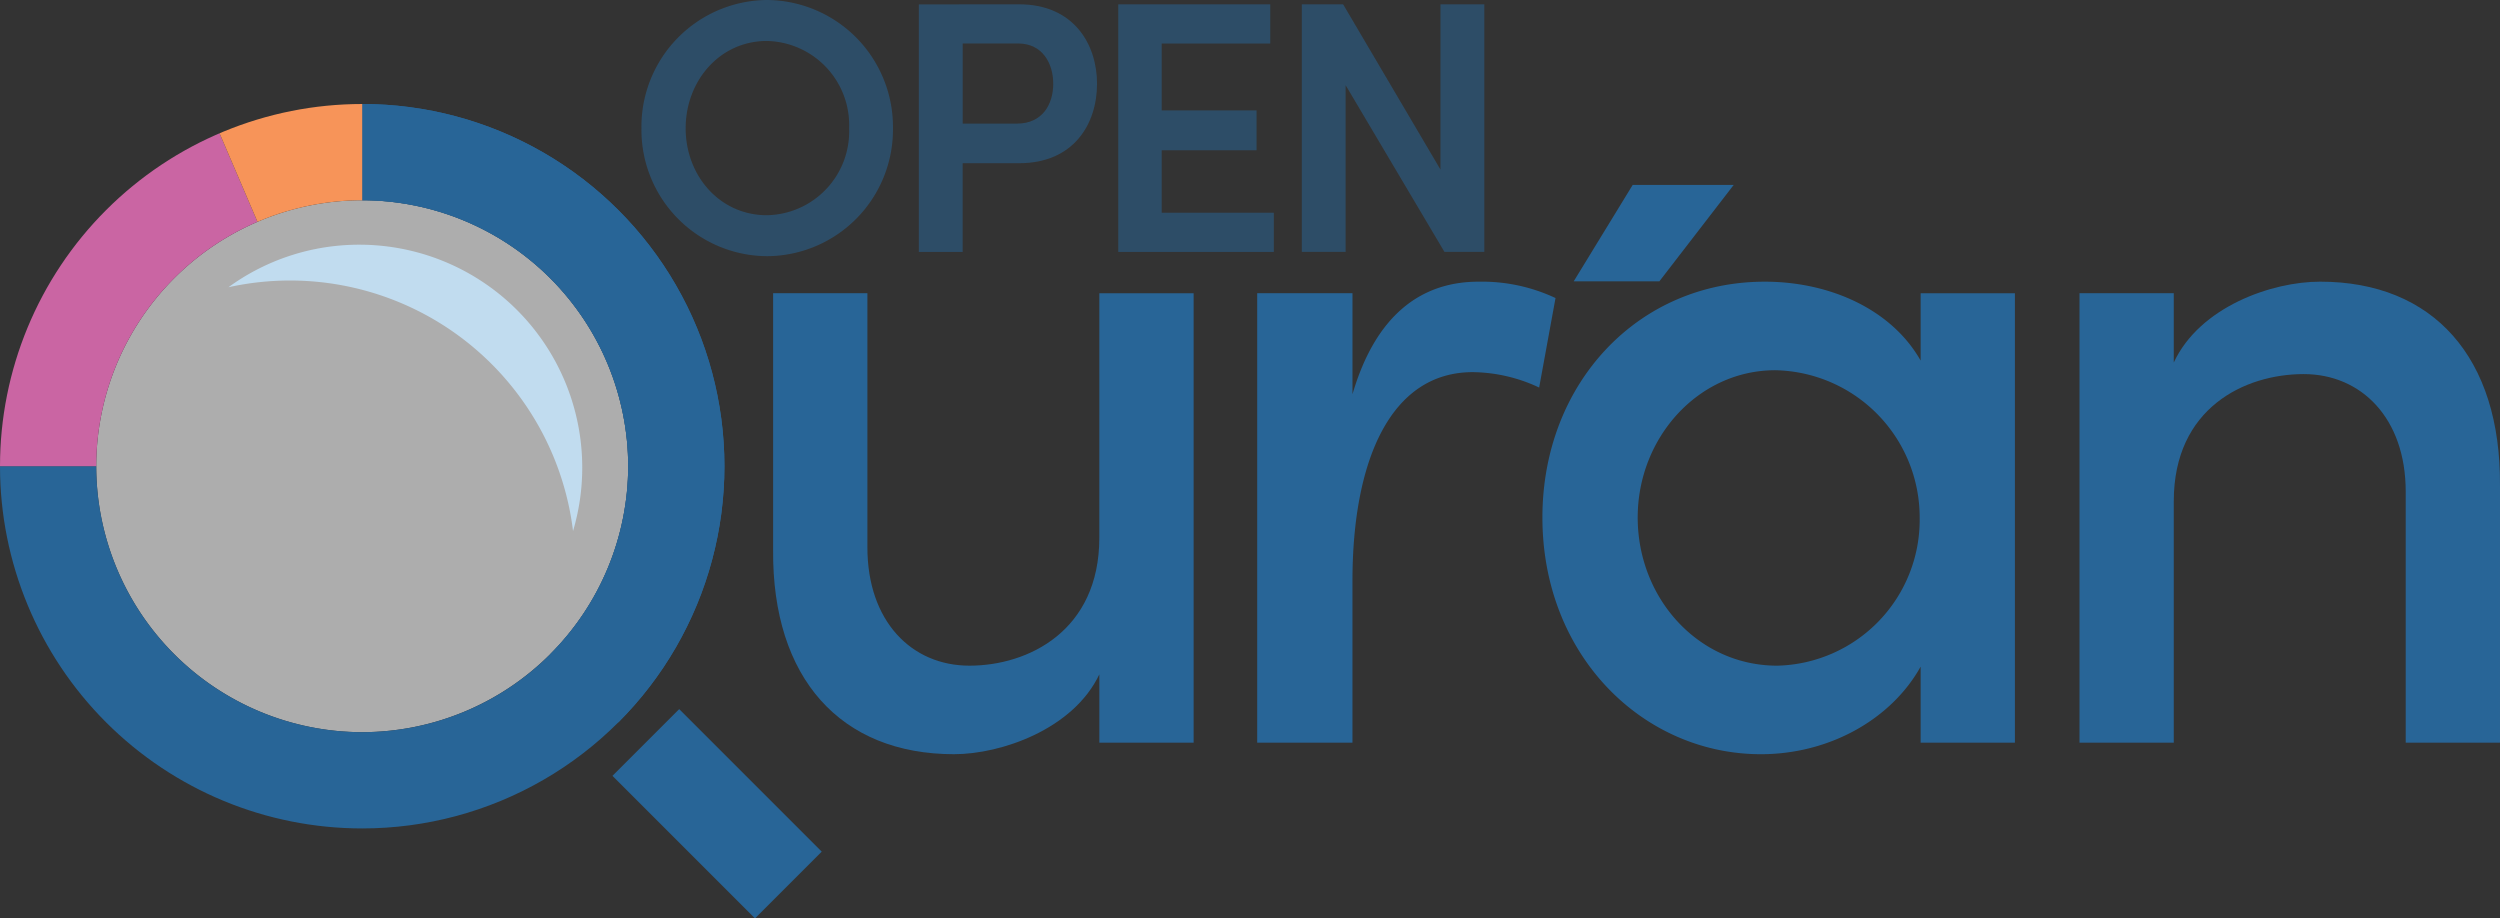<svg xmlns="http://www.w3.org/2000/svg" xmlns:xlink="http://www.w3.org/1999/xlink" width="236.005" height="86.694" viewBox="0 0 236.005 86.694"><rect x="0" y="0" width="236.005" height="86.694" fill="#333333" stroke="none"/><defs><clipPath id="a"><path d="M824.149-1076.071a25.136,25.136,0,0,1,25.108,25.108,25.136,25.136,0,0,1-25.108,25.108,25.137,25.137,0,0,1-25.108-25.108,25.137,25.137,0,0,1,25.108-25.108m0-9.085a34.194,34.194,0,0,0-34.194,34.194,34.194,34.194,0,0,0,34.194,34.194,34.193,34.193,0,0,0,34.194-34.194,34.193,34.193,0,0,0-34.194-34.194Z" transform="translate(-789.955 1085.156)" fill="none"/></clipPath></defs><g transform="translate(-789.955 1102.016)"><g transform="translate(850.509 -1102.016)" opacity="0.52"><path d="M898.185-1090.906a11.959,11.959,0,0,1,11.872-12.11,11.98,11.98,0,0,1,11.871,12.11,11.95,11.95,0,0,1-11.871,12.074A11.929,11.929,0,0,1,898.185-1090.906Zm19.606,0a7.942,7.942,0,0,0-7.768-8.243c-4.443,0-7.665,3.766-7.665,8.243s3.222,8.208,7.665,8.208A7.912,7.912,0,0,0,917.791-1090.906Z" transform="translate(-898.185 1103.016)" fill="#286597"/><path d="M950.88-1102.344c5.156,0,7.36,3.766,7.36,7.5,0,3.8-2.2,7.5-7.36,7.5h-5.325v8.378h-4.138v-23.37Zm-.2,11.262c2.442,0,3.426-1.866,3.426-3.766,0-1.832-.95-3.8-3.324-3.8h-5.223v7.565Z" transform="translate(-915.232 1102.751)" fill="#286597"/><path d="M976.6-1082.671h10.583v3.7H972.5v-23.37h14.348v3.7H976.6v6.309h8.955v3.765H976.6Z" transform="translate(-927.487 1102.751)" fill="#286597"/><path d="M1014.2-1102.344h4.138v23.37h-3.764l-9.328-15.738v15.738h-4.138v-23.37h3.9l9.191,15.6Z" transform="translate(-938.77 1102.751)" fill="#286597"/></g><path d="M830.063-1070.156a25.137,25.137,0,0,1,25.108,25.108,25.137,25.137,0,0,1-25.108,25.108,25.137,25.137,0,0,1-25.108-25.108,25.137,25.137,0,0,1,25.108-25.108" transform="translate(-5.915 -12.957)" fill="#fff" opacity="0.6"/><g transform="translate(862.937 -1075.424)"><path d="M941.248-1055.661h8.9v42.427h-8.9v-6.451c-2.453,5.178-9.266,7.54-13.718,7.54-10.72,0-17.171-7.177-17.079-19.26v-24.257h8.9v23.985c0,7,4.179,11.174,9.63,11.174,5.542,0,12.265-3.271,12.265-12.083Z" transform="translate(-910.449 1056.751)" fill="#286597"/><path d="M1014.062-1055.917l-1.545,8.449a15.049,15.049,0,0,0-6.268-1.454c-7.722,0-11.356,8.267-11.356,19.714v15.263H985.9v-42.427h8.994v9.54c2.18-7.45,6.45-10.63,11.9-10.63A16.342,16.342,0,0,1,1014.062-1055.917Z" transform="translate(-940.2 1057.461)" fill="#286597"/><path d="M1066.059-1056.371h8.9v42.427h-8.9v-7.177c-2.726,4.906-8.54,8.267-15.082,8.267-11.083,0-20.623-9.266-20.623-22.349,0-12.628,8.994-22.259,20.987-22.259,6.177,0,11.992,2.635,14.718,7.45Zm-.091,21.168a13.9,13.9,0,0,0-13.627-13.9c-7.268,0-12.992,6.36-12.992,13.9,0,7.632,5.724,13.991,13.173,13.991A13.773,13.773,0,0,0,1065.968-1035.2Z" transform="translate(-957.729 1057.461)" fill="#286597"/><path d="M1153.754-1038.2v24.257h-8.9v-23.712c0-6.9-4.179-11.083-9.63-11.083-5.543,0-12.265,3.18-12.265,11.992v22.8h-8.9v-42.427h8.9v6.542c2.453-5.27,9.266-7.632,13.809-7.632C1147.486-1057.461,1153.845-1050.284,1153.754-1038.2Z" transform="translate(-990.732 1057.461)" fill="#286597"/></g><g transform="translate(847.777 -1035.073)"><path d="M905.17-977.386l-6.3,6.3-13.455-13.455,6.3-6.3Z" transform="translate(-885.419 990.841)" fill="#286597"/></g><path d="M831.375-1059.845a26.921,26.921,0,0,1,26.717,23.647,21.034,21.034,0,0,0,.869-5.988,21.039,21.039,0,0,0-21.04-21.04,20.939,20.939,0,0,0-12.359,4.016A26.988,26.988,0,0,1,831.375-1059.845Z" transform="translate(-14.041 -15.69)" fill="#c1dcef"/><path d="M1040.8-1072.544l-5.567,9.1h8.086l7.017-9.1Z" transform="translate(-96.715 -12.016)" fill="#286597"/><g transform="translate(789.955 -1092.198)"><g transform="translate(0 0)" clip-path="url(#a)"><g transform="translate(-4.863 -12.299)"><path d="M899.425-1057.113l-26.508,26.508-26.508-26.508v-43.393l53.016-.249Z" transform="translate(-807.352 1103.606)" fill="#286597"/><path d="M858.1-1019.835l-37.116,3.4-26.368-10.675-12.689-29.844h39.057v-43.393l38.789,27.064Z" transform="translate(-781.926 1103.444)" fill="#286597"/><path d="M820.983-1058.97H781.926l19.135-46.493Z" transform="translate(-781.926 1105.463)" fill="#ca65a3"/><path d="M813.517-1105.463l19.922,46.493v-43.392Z" transform="translate(-794.383 1105.463)" fill="#f79459"/></g></g></g></g></svg>